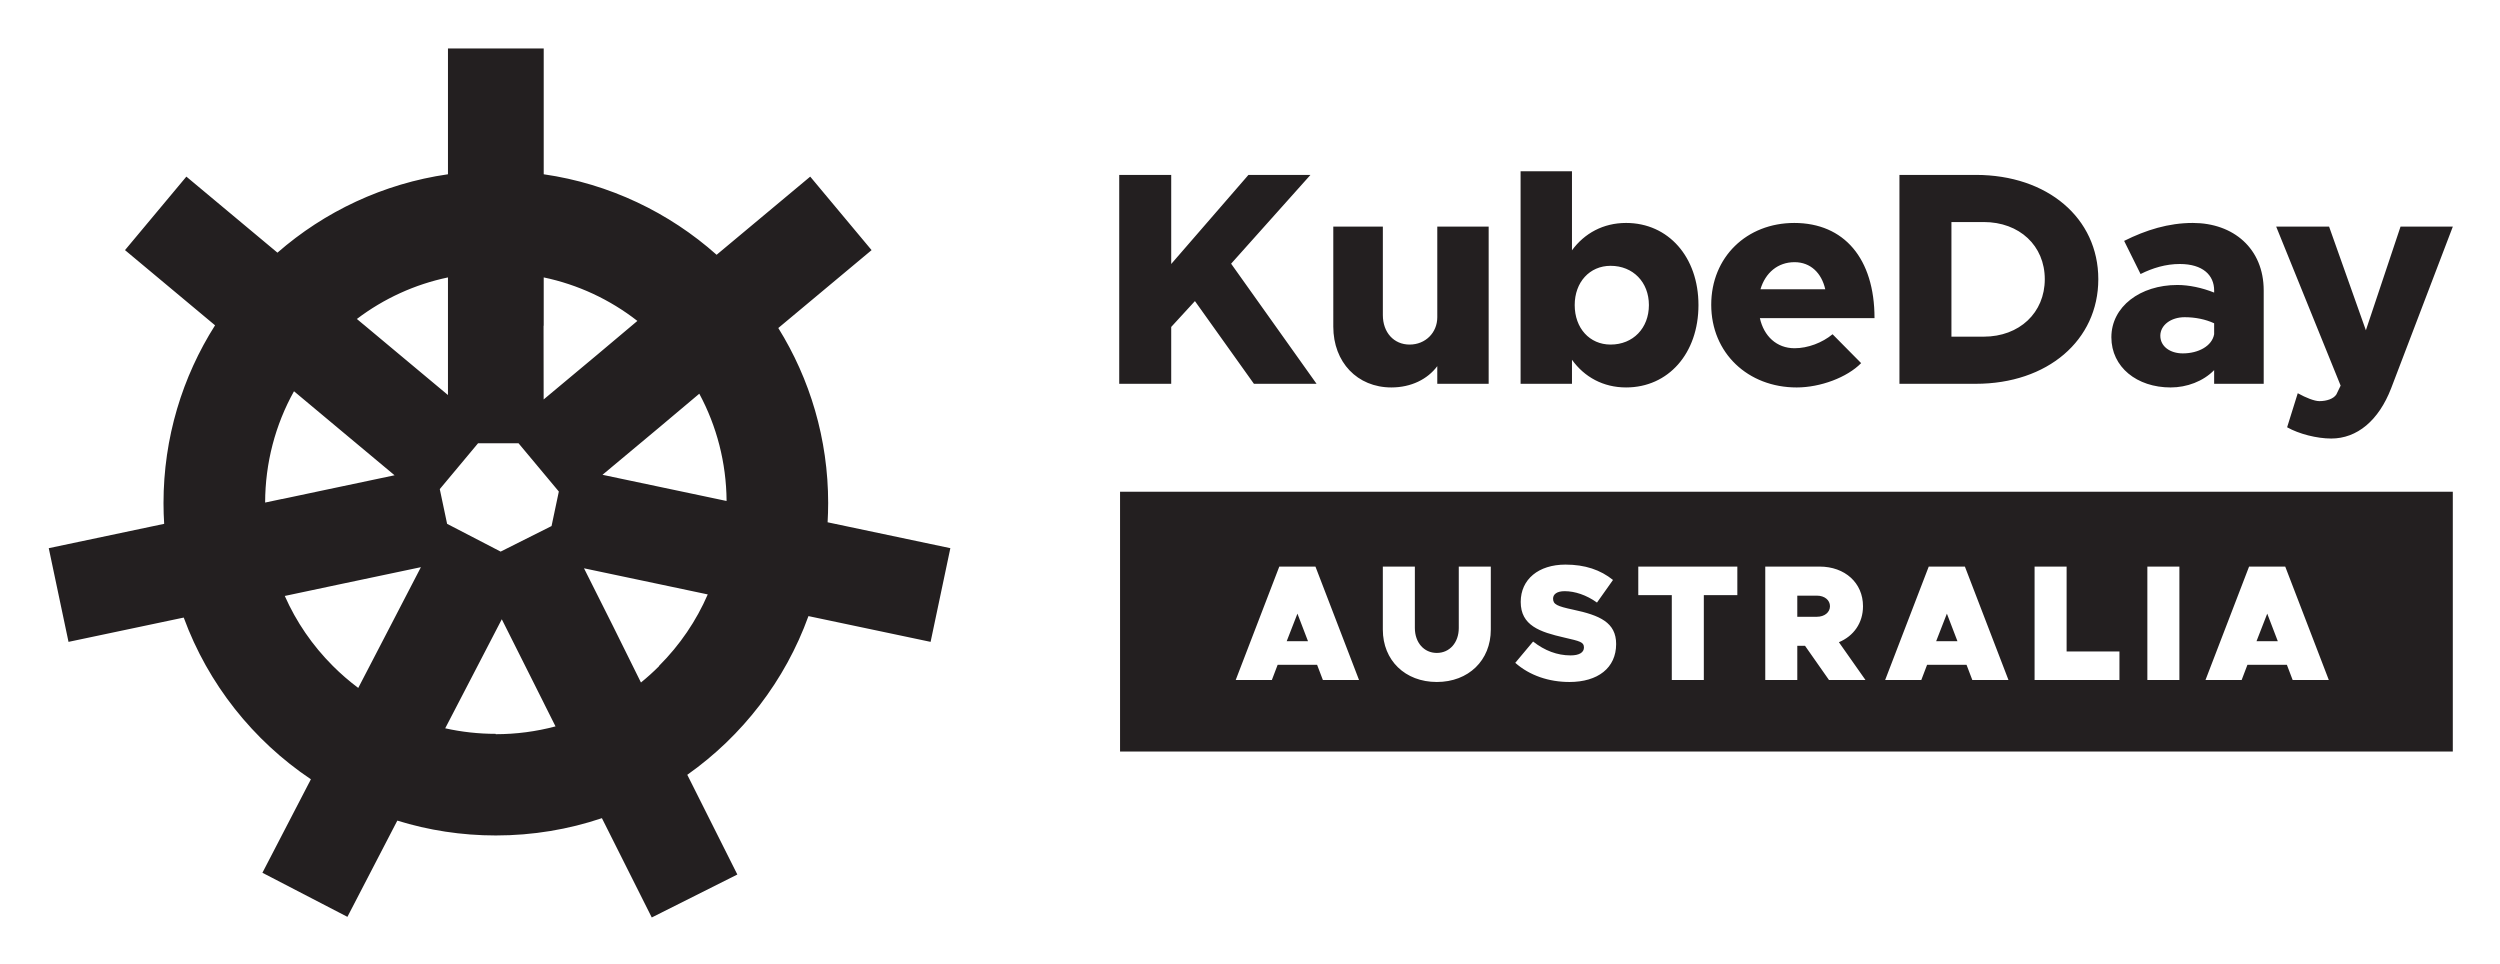 <svg xmlns="http://www.w3.org/2000/svg" role="img" viewBox="-5.66 43.09 411.06 158.56"><title>KubeDay_Australia_Logo_black.svg</title><path fill="#231f20" d="M130.511 125.82c0-10.569-3.004-20.435-8.2-28.797l15.339-12.807-10.091-12.085-15.391 12.851c-7.8-6.938-17.6-11.675-28.428-13.238V51.054H67.996v20.69c-10.647 1.536-20.301 6.14-28.037 12.89L24.984 72.13 14.893 84.215l14.808 12.364c-5.367 8.455-8.476 18.484-8.476 29.24 0 1.143.039 2.277.108 3.402l-18.976 4.003 3.249 15.405 18.944-3.996c4.006 10.923 11.4 20.21 20.909 26.59l-7.972 15.371 13.976 7.248 8.206-15.823c5.118 1.586 10.558 2.442 16.198 2.442 6.1 0 11.965-1 17.443-2.844q1.657-.558 0 0l8.196 16.328 14.071-7.063-8.23-16.396c9.061-6.397 16.088-15.481 19.923-26.093l20.083 4.236 3.249-15.405-20.184-4.257c.059-1.042.092-2.091.092-3.147zM83.74 96.654v-7.951c5.605 1.177 10.852 3.607 15.4 7.155l-.085.071-.085.071-.085.071-.085.071-.084.071-.085.071-.085.071-.085.071-.085.071-.085.071-.085.071-.085.071-.085.071-.084.071-.085.071-.085.071-.085.071-.085.071-.085.071-.085.071-.085.071-.085.071-.085.071-.085.071-.085.071-.085.071-.085.071-.085.071-.084.071-.085.071-.084.071-.085.071-.085.071-.085.071-.085.071-.085.071-.085.071-.085.071-.085.071-.084.071-.085.071-.085.071-.085.071-.085.071-.085.071-.085.071-.085.071-.085.071-.085.071-.085.071-.085.071-.085.071-.084.071-.085.071-.085.071-.085.071-.085.071-.085.071-.085.071-.085.071-.085.071-.085.071-.085.071-.084.071-.085.071-.085.071-.085.071-.085.071-.085.071-.085.071-.085.071-.085.071-.085.071-.085.071-.084.071-.085.071-.085.071-.072.06-8.816 7.361V96.654zm-30.722-1.117c4.45-3.373 9.546-5.693 14.978-6.834v19.34l-8.009-6.688-.08-.067-.086-.072-.086-.072-.086-.072-.086-.072-.086-.072-.086-.072-.086-.072-.086-.072-.086-.072-.086-.072-.086-.072-.086-.072-.086-.072-.086-.072-.086-.072-.086-.072-.086-.072-.086-.072-.086-.072-.086-.072-.086-.072-.086-.072-.086-.072-.086-.072-.086-.072-.086-.072-.086-.072-.086-.072-.086-.072-.086-.072-.086-.072-.086-.072-.086-.072-.086-.072-.086-.072-.086-.072-.086-.072-.086-.072-.086-.072-.086-.072-.086-.072-.086-.072-.086-.072-.086-.072-.086-.072-.086-.072-.086-.072-.086-.072-.086-.072-.086-.072-.086-.072-.086-.072-.086-.072-.086-.072-.086-.072-.086-.072-.086-.072-.086-.072-.086-.072-.086-.072-.086-.072-.086-.072-.086-.072-.086-.072-.086-.072-.086-.072-.086-.072L54.051 96.4l-.086-.072-.086-.072-.086-.072-.086-.072-.086-.072-.086-.072-.086-.072-.086-.072-.086-.072-.086-.072-.086-.072-.086-.072c-.031.023-.06.046 0 0zm-12.308 29.598l-.33.07-.33.07-.33.07-.33.07-.33.07-.33.07-.33.07-.33.07-.135.028c.017-6.509 1.663-12.765 4.745-18.302l.067.056.086.072.086.072.086.072.086.072.086.072.086.072.086.072.086.072.086.072.086.072.086.072.086.072.086.072.086.072.086.072.086.072.086.072.086.072.086.072.086.072.086.072.086.072.086.072.086.072.086.072.086.072.086.072.086.072.086.072.086.072.086.072.086.072.086.072.086.072.086.072.086.072.086.072.086.072.086.072.086.072.086.072.086.072.086.072.086.072.086.072.086.072.086.072.086.072.086.072.086.072.086.072.086.072.086.072.086.072.086.072.086.072.086.072.086.072.086.072.086.072.086.072.086.072.086.072.086.072.086.072.086.072.086.072.086.072.086.072.086.072.086.072.086.072.086.072.086.072.086.072.086.072.086.072.086.072.086.072.086.072.086.072.086.072.086.072 9.328 7.789v0-0l-12.248 2.584v-0l-.33.07-.33.07-.33.07-.33.07-.33.07-.33.07-.33.07-.33.07-.33.07-.33.07-.33.07-.33.07-.33.07-.33.07-.33.07-.33.07-.33.07-.33.07-.33.07zm22.802 11.281h-0l-5.03 9.7-.035.067-.035.067-.035.067-.035.067-.035.067-.035.067-.035.067-.035.067-.035.067-.035.067-.035.067-.035.067-.035.067-.035.067-.035.067-.035.067-.035.067-.035.067-.035.067-.035.067-.035.067-.035.067-.035.067-.035.067-.035.067-.035.067-.035.067-.035.067-.035.067-.035.067-.035.067-.035.067-.035.067-.035.067-.035.067-.035.067-.035.067-.035.067-.035.067-.035.067-.035.067-.035.067-.035.067-.035.067-.035.067-.035.067-.035.067-.035.067-.035.067-.035.067-.035.067-.035.067-.035.067-.035.067-.035.067-.035.067-.035.067-.035.067-.035.067-.035.067-.035.067-.035.067-.035.067-.035.067-.035.067-.035.067-.035.067-.035.067-.035.067-.035.067-.035.067-.035.067-.035.067-.035.067-.035.067-.035.067-.035.067-.035.067-.035.067-.035.067-.035.067-.035.067-.035.067-.035.067-.035.067-.035.067-.035.067-.035.067-.035.067-.035.067-.035.067-.035.067-.035.067-.035.067-.035.067-.035.067-.035.067-.035.067-.035.067-.035.067-.035.067-.035.067-.035.067-.035.067-.035.067-.035.067-.035.067-.035.067-.035.067-.035.067-.035.067-.035.067-.035.067-.035.067-.035.067-.035.067-.035.067-.035.067-.035.067-.035.067-.035.067-.035.067-.035.067-.035.067-.035.067-.035.067-.035.067-.035.067-.035.067-.035.067-.035.067-.035.067-.035.067-.035.067-.035.067-.035.067-.035.067-.035.067-.035.067-.035.067-.035.067-.035.067-.035.067-.035.067-.035.067-.035.067-.035.067-.035.067-.035.067-.035.067-.035.067c-1.464-1.094-2.86-2.3-4.176-3.616-3.373-3.373-6.033-7.271-7.903-11.508l.33-.07.33-.07.33-.07.33-.07.33-.07.33-.07.33-.07.33-.07.33-.07.33-.07.33-.07.33-.07.33-.07.33-.07.33-.07.33-.07.33-.07.33-.07.33-.07.33-.07.33-.07.33-.07.33-.07.33-.07.33-.07.33-.07.33-.07.178-.038 13.287-2.803h0zm12.356 27.336c-2.835 0-5.623-.309-8.325-.912l.035-.067.035-.067.035-.067.035-.067.035-.067.035-.067.035-.067.035-.067.035-.067.035-.067.035-.067.035-.067.035-.067.035-.067.035-.067.035-.067.035-.067.035-.067.035-.067.035-.067.035-.067.035-.067.035-.067.035-.067.035-.067.035-.067.035-.067.035-.067.035-.067.035-.067.035-.067.035-.067.035-.067.035-.067.035-.067.035-.067.035-.067.035-.067.035-.067.035-.067.035-.067.035-.067.035-.067.035-.067.035-.067.035-.067.035-.067.035-.067.035-.067.035-.067.035-.067.035-.067.035-.067.035-.067.035-.067.035-.067.035-.067.035-.067.035-.067.035-.067.035-.067.035-.067.035-.067.035-.067.035-.067.035-.067.035-.067.035-.067.035-.067.035-.067.019-.037.016-.031.035-.067.035-.067.035-.067.035-.067.035-.067.035-.067.035-.067.035-.067.035-.067.035-.067.035-.067.035-.067.035-.067.035-.067.035-.067.035-.067.035-.067.035-.067.035-.067.035-.067.035-.067.035-.067.035-.067.035-.067.035-.067.035-.067.035-.067.035-.067.035-.067.035-.067.035-.067.035-.067.035-.067.035-.067.035-.067.035-.067.035-.067.035-.067.035-.067.035-.067.035-.067.035-.067.035-.067.035-.067.035-.067.035-.067.035-.067.035-.067.035-.067.035-.067.035-.067.035-.067.035-.067.035-.067.035-.067.035-.067.035-.067.035-.067.035-.067.035-.067.035-.067.035-.067.035-.067.035-.067.035-.067.035-.067.035-.067.035-.067.035-.067.035-.067.003-.006 4.41-8.504v0l4.182 8.332-0.0 0.0.966 1.924.002.003.002.004.293.584.001.003.002.003.322.642.006.011.033.066.004.008.006.012.002.004.021.041.019.039-.031-.061.035.07.009.018.011.022.004.009.058.115-.053-.107.013.026.033.066.033.066.017.033-.042-.084.048.097.071.141.005.009.033.066.004.008.012.023.017.035.02.04-.02-.039.024.047.001.001.008.016.009.019.299.595.021.042.033.066.005.009.006.011.022.044-.02-.04.02.04.019.037-.019-.038.024.049.009.017.01.02.077.153-.07-.14.016.032.033.066.033.066.033.066.033.066.002.003.126.252.004.007.004.008.013.026.058.116-.057-.113.014.028.033.066.033.066.033.066.033.066.033.066.018.035-.14-.278.331.66-.03-.06.018.036.014.028-.002-.004.003.007.013.027.004.008.005.01.016.032.001.001.003.005.009.017.033.066.032.063-.055-.11.105.208.004.008.014.027.033.066.007.014.026.052.003.006.015.03-.005-.011.006.012.022.044-.022-.043.014.028.016.032-.008-.017.009.019.016.032.019.038.003.006.032.063-.031-.061.01.02.033.066.033.066.033.066.003.007-.081-.162.266.53.009.019.033.066.009.018.015.031.009.017.012.023-.013-.026.031.061.003.007.003.006.788 1.569c-3.17.845-6.47 1.284-9.839 1.284zm5.381-10.164l.011.021.009.018-.02-.04zm.29.578l.017.034.015.029-.032-.063zm.071.142l.011.023.033.066.033.066.033.066.033.066.005.01-.148-.295zm.357.711l.017.033.014.029-.031-.062zm.071.142l.011.022.033.066.02.039-.064-.127zm.219.436l.023.046.02.039-.043-.085zm.071.142l.018.035.033.066.033.066.019.037-.102-.203zm.72 1.434l.022.045.033.066.033.066.032.063-.12-.239zm.656 1.308l.025.049.021.041-.045-.09zm1.262 2.515l.014.028.033.066.01.019-.057-.113zm.196.39l.016.032.014.027-.03-.059zm.072.144l.01.019.027.053-.036-.072zm.362.721l.01.02.008.016-.018-.036zm-.569-32.666v-0l-8.37 4.201-8.804-4.566v0l-1.204-5.71 6.297-7.542h6.648v-0.0 0l6.63 7.941-1.197 5.677v0zm17.661 23.057c-.947.947-1.936 1.835-2.961 2.668l-.03-.06-.033-.066-.033-.066-.033-.066-.033-.066-.033-.066-.033-.066-.033-.066-.033-.066-.033-.066-.033-.066-.033-.066-.033-.066-.033-.066-.033-.066-.033-.066-.033-.066-.033-.066-.033-.066-.033-.066-.033-.066-.033-.066-.033-.066-.033-.066-.033-.066-.033-.066-.033-.066-.033-.066-.033-.066-.033-.066-.033-.066-.033-.066-.033-.066-.033-.066-.033-.066-.033-.066-.033-.066-.033-.066-.033-.066-.033-.066-.033-.066-.033-.066-.033-.066-.033-.066-.033-.066-.033-.066-.033-.066-.033-.066-.033-.066-.033-.066-.033-.066-.033-.066-.033-.066-.033-.066-.033-.066-.033-.066-.033-.066-.033-.066-.033-.066-.033-.066-.033-.066-.033-.066-.033-.066-.033-.066-.033-.066-.033-.066-.033-.066-.033-.066-.033-.066-.033-.066-.033-.066-.033-.066-.033-.066-.033-.066-.033-.066-.033-.066-.033-.066-.033-.066-.033-.066-.033-.066-.033-.066-.033-.066-.033-.066-.033-.066-.012-.024-.021-.042-.033-.066-.033-.066-.033-.066-.033-.066-.033-.066-.033-.066-.033-.066-.033-.066-.033-.066-.033-.066-.033-.066-.033-.066-.033-.066-.033-.066-.033-.066-.033-.066-.033-.066-.033-.066-.033-.066-.033-.066-.033-.066-.033-.066-.033-.066-.033-.066-.033-.066-.033-.066-.033-.066-.033-.066-.033-.066-.033-.066-.033-.066-.033-.066-.033-.066-.033-.066-.033-.066-.033-.066-.033-.066-.033-.066-.033-.066-.033-.066-.033-.066-.033-.066-.033-.066-.033-.066-.033-.066-.033-.066-.033-.066-.033-.066-.033-.066-.033-.066-.033-.066-.033-.066-.033-.066-.033-.066-.033-.066-4.781-9.525 12.395 2.614.006-.026-.006.026.153.032.325.069.325.069.325.069.325.069.325.069.325.069.325.069.325.069.325.069.325.069.325.069.325.069.325.069.325.069.325.069.325.069.325.069.325.069.325.069.325.069.325.069.325.069.325.069.325.069c-1.875 4.329-4.568 8.309-8.004 11.745zm.327-14.76l.001-.005-0.0.001-.001.003zm7.846-13.039l-.056-.012.187.039-.131-.028zm2.277.48l-.325-.069-.304-.064.782.165-.153-.032zm.651.137l-.215-.045.22.046-.239-.05-.208-.044-1.105-.233.212.045-.292-.062-.092-.019.172.036-.265-.056-.14-.029-.025-.005-.057-.012-.184-.039-.06-.013-.325-.069-.037-.008-.407-.086-.139-.029-.006-.001-.117-.025-.02-.004-.06-.013.048.01-.09-.019-.146-.031-.323-.068.384.081-16.871-3.559 9.244-7.718v0l.085-.071.085-.071.085-.071.085-.071.085-.071.085-.071.085-.071.085-.071.085-.071.085-.071.085-.071.085-.071.085-.071.084-.071.085-.071.085-.071.085-.071.084-.071.085-.071.085-.071.085-.071.085-.071.085-.071.085-.071.085-.071.085-.071.084-.071.085-.071.084-.071.085-.071.085-.071.085-.071.085-.071.085-.071.085-.071.085-.071.085-.071.085-.071.085-.071.085-.071.085-.071.085-.071.085-.071.085-.071.085-.071.085-.071.085-.071.085-.071.085-.071.085-.071.085-.071.085-.071.084-.071.085-.071.085-.071.085-.071.085-.071.085-.071.085-.071.085-.071.085-.071.084-.071.085-.071.085-.071.085-.071.085-.071.085-.071.085-.071.085-.071.085-.071.085-.071.085-.071.085-.071.085-.071.085-.071.085-.071.084-.071.085-.071.065-.054c2.879 5.348 4.43 11.346 4.487 17.582l-.005-.001zm64.713-1.516v42.711h219.137v-42.711H178.504zm33.349 30.954l-.95-2.497h-6.488l-.95 2.497h-5.944l7.166-18.648h5.945l7.166 18.648h-5.944zm27.611-8.279c0 5.049-3.664 8.605-8.876 8.605s-8.877-3.557-8.877-8.605v-10.369h5.267v10.098c0 2.389 1.492 4.099 3.61 4.099 2.117 0 3.61-1.71 3.61-4.099v-10.098h5.266v10.369zm12.926 8.605c-3.365 0-6.542-1.06-8.903-3.149l2.932-3.502c1.9 1.493 3.964 2.28 6.162 2.28 1.438 0 2.199-.488 2.199-1.303 0-.896-.652-1.031-3.23-1.629-4.045-.923-7.167-1.981-7.167-5.863 0-3.719 2.932-6.135 7.356-6.135 3.23 0 5.755.868 7.818 2.524l-2.633 3.719c-1.737-1.248-3.638-1.873-5.321-1.873-1.275 0-1.899.516-1.899 1.222 0 .95.651 1.249 3.312 1.819 4.343.923 7.058 2.09 7.058 5.646 0 3.937-3.013 6.244-7.683 6.244zm27.611-14.279h-5.511v13.953h-5.267v-13.953h-5.51v-4.695h16.287v4.695zm15.07 13.953l-3.937-5.619h-1.275v5.619h-5.267v-18.648h8.931c4.181 0 7.14 2.687 7.14 6.515 0 2.769-1.547 4.913-3.963 5.918l4.37 6.216h-5.999zm23.566 0l-.95-2.497h-6.488l-.95 2.497h-5.944l7.166-18.648h5.945l7.166 18.648h-5.944zm24.191 0h-13.953v-18.648h5.267v13.952h8.687v4.696zm9.857 0h-5.267v-18.648h5.267v18.648zm18.624 0l-.95-2.497h-6.488l-.95 2.497h-5.944l7.166-18.648h5.945l7.166 18.648h-5.944zm-163.639-10.912l1.737 4.533h-3.502l1.765-4.533zm82.188.516h3.23c1.248 0 2.145-.733 2.145-1.737 0-1.005-.896-1.737-2.145-1.737h-3.23v3.475zm26.335 4.018l-1.737-4.533-1.765 4.533h3.502zm52.673 0l-1.737-4.533-1.765 4.533h3.502zM178.367 71.848h8.549v14.649l12.699-14.649h10.199l-13.049 14.599 14.049 19.748h-10.299l-9.699-13.599-3.9 4.25v9.349h-8.549V71.848zm60.745 8.499v25.848h-8.449v-2.9c-1.6 2.15-4.3 3.5-7.549 3.5-5.6 0-9.549-4.15-9.549-9.999V80.347h8.149v14.549c0 2.85 1.8 4.85 4.4 4.85s4.55-1.95 4.55-4.499V80.347h8.449zm34.496 12.899c0 7.949-4.95 13.549-11.899 13.549-3.75 0-6.85-1.7-8.899-4.55v3.95h-8.449V71.248h8.449v12.999c2.05-2.8 5.15-4.5 8.899-4.5 6.949 0 11.899 5.6 11.899 13.499zm-8.149 0c0-3.75-2.6-6.45-6.3-6.45-3.45 0-5.9 2.7-5.9 6.45 0 3.8 2.45 6.499 5.9 6.499 3.7 0 6.3-2.7 6.3-6.499zm30.196 4.8l4.7 4.75c-2.3 2.35-6.7 4-10.599 4-7.999 0-14.049-5.65-14.049-13.599 0-7.85 5.85-13.449 13.649-13.449 8.199 0 13.199 5.85 13.199 15.649h-18.849c.65 2.95 2.75 4.95 5.7 4.95 2.2 0 4.55-.9 6.25-2.3zm-11.849-7.399h10.649c-.6-2.65-2.4-4.45-5.05-4.45-2.75 0-4.8 1.75-5.6 4.45zm22.847-18.799h12.549c11.799 0 20.149 7.099 20.149 17.149s-8.349 17.199-20.149 17.199h-12.549V71.848zm13.849 26.598c5.9 0 10.049-3.95 10.049-9.449s-4.15-9.399-10.049-9.399h-5.3v18.849h5.3zm46.045-7.599v15.349h-8.149v-2.25c-1.8 1.85-4.5 2.85-7.149 2.85-5.55 0-9.749-3.35-9.749-8.25 0-5.05 4.75-8.599 10.849-8.599 1.9 0 4.05.45 6.05 1.25v-.35c0-2.5-1.85-4.35-5.65-4.35-2.3 0-4.45.65-6.45 1.65l-2.7-5.449c3.6-1.8 7.299-2.95 11.299-2.95 6.65 0 11.649 4.2 11.649 11.099zm-8.149 7.199v-1.8c-1.4-.65-3.1-1-4.85-1-2.25 0-4 1.3-4 3.05s1.6 2.9 3.7 2.9c2.55 0 4.8-1.2 5.15-3.15zm11.998 15.299l1.75-5.6c1.35.75 2.75 1.3 3.55 1.3 1.25 0 2.35-.4 2.8-1.1l.7-1.45-10.599-26.148h8.699l6.05 17.049 5.7-17.049h8.599l-10.149 26.598c-2.05 5.3-5.6 8.25-9.849 8.25-2.35 0-5.3-.75-7.249-1.85z"/></svg>